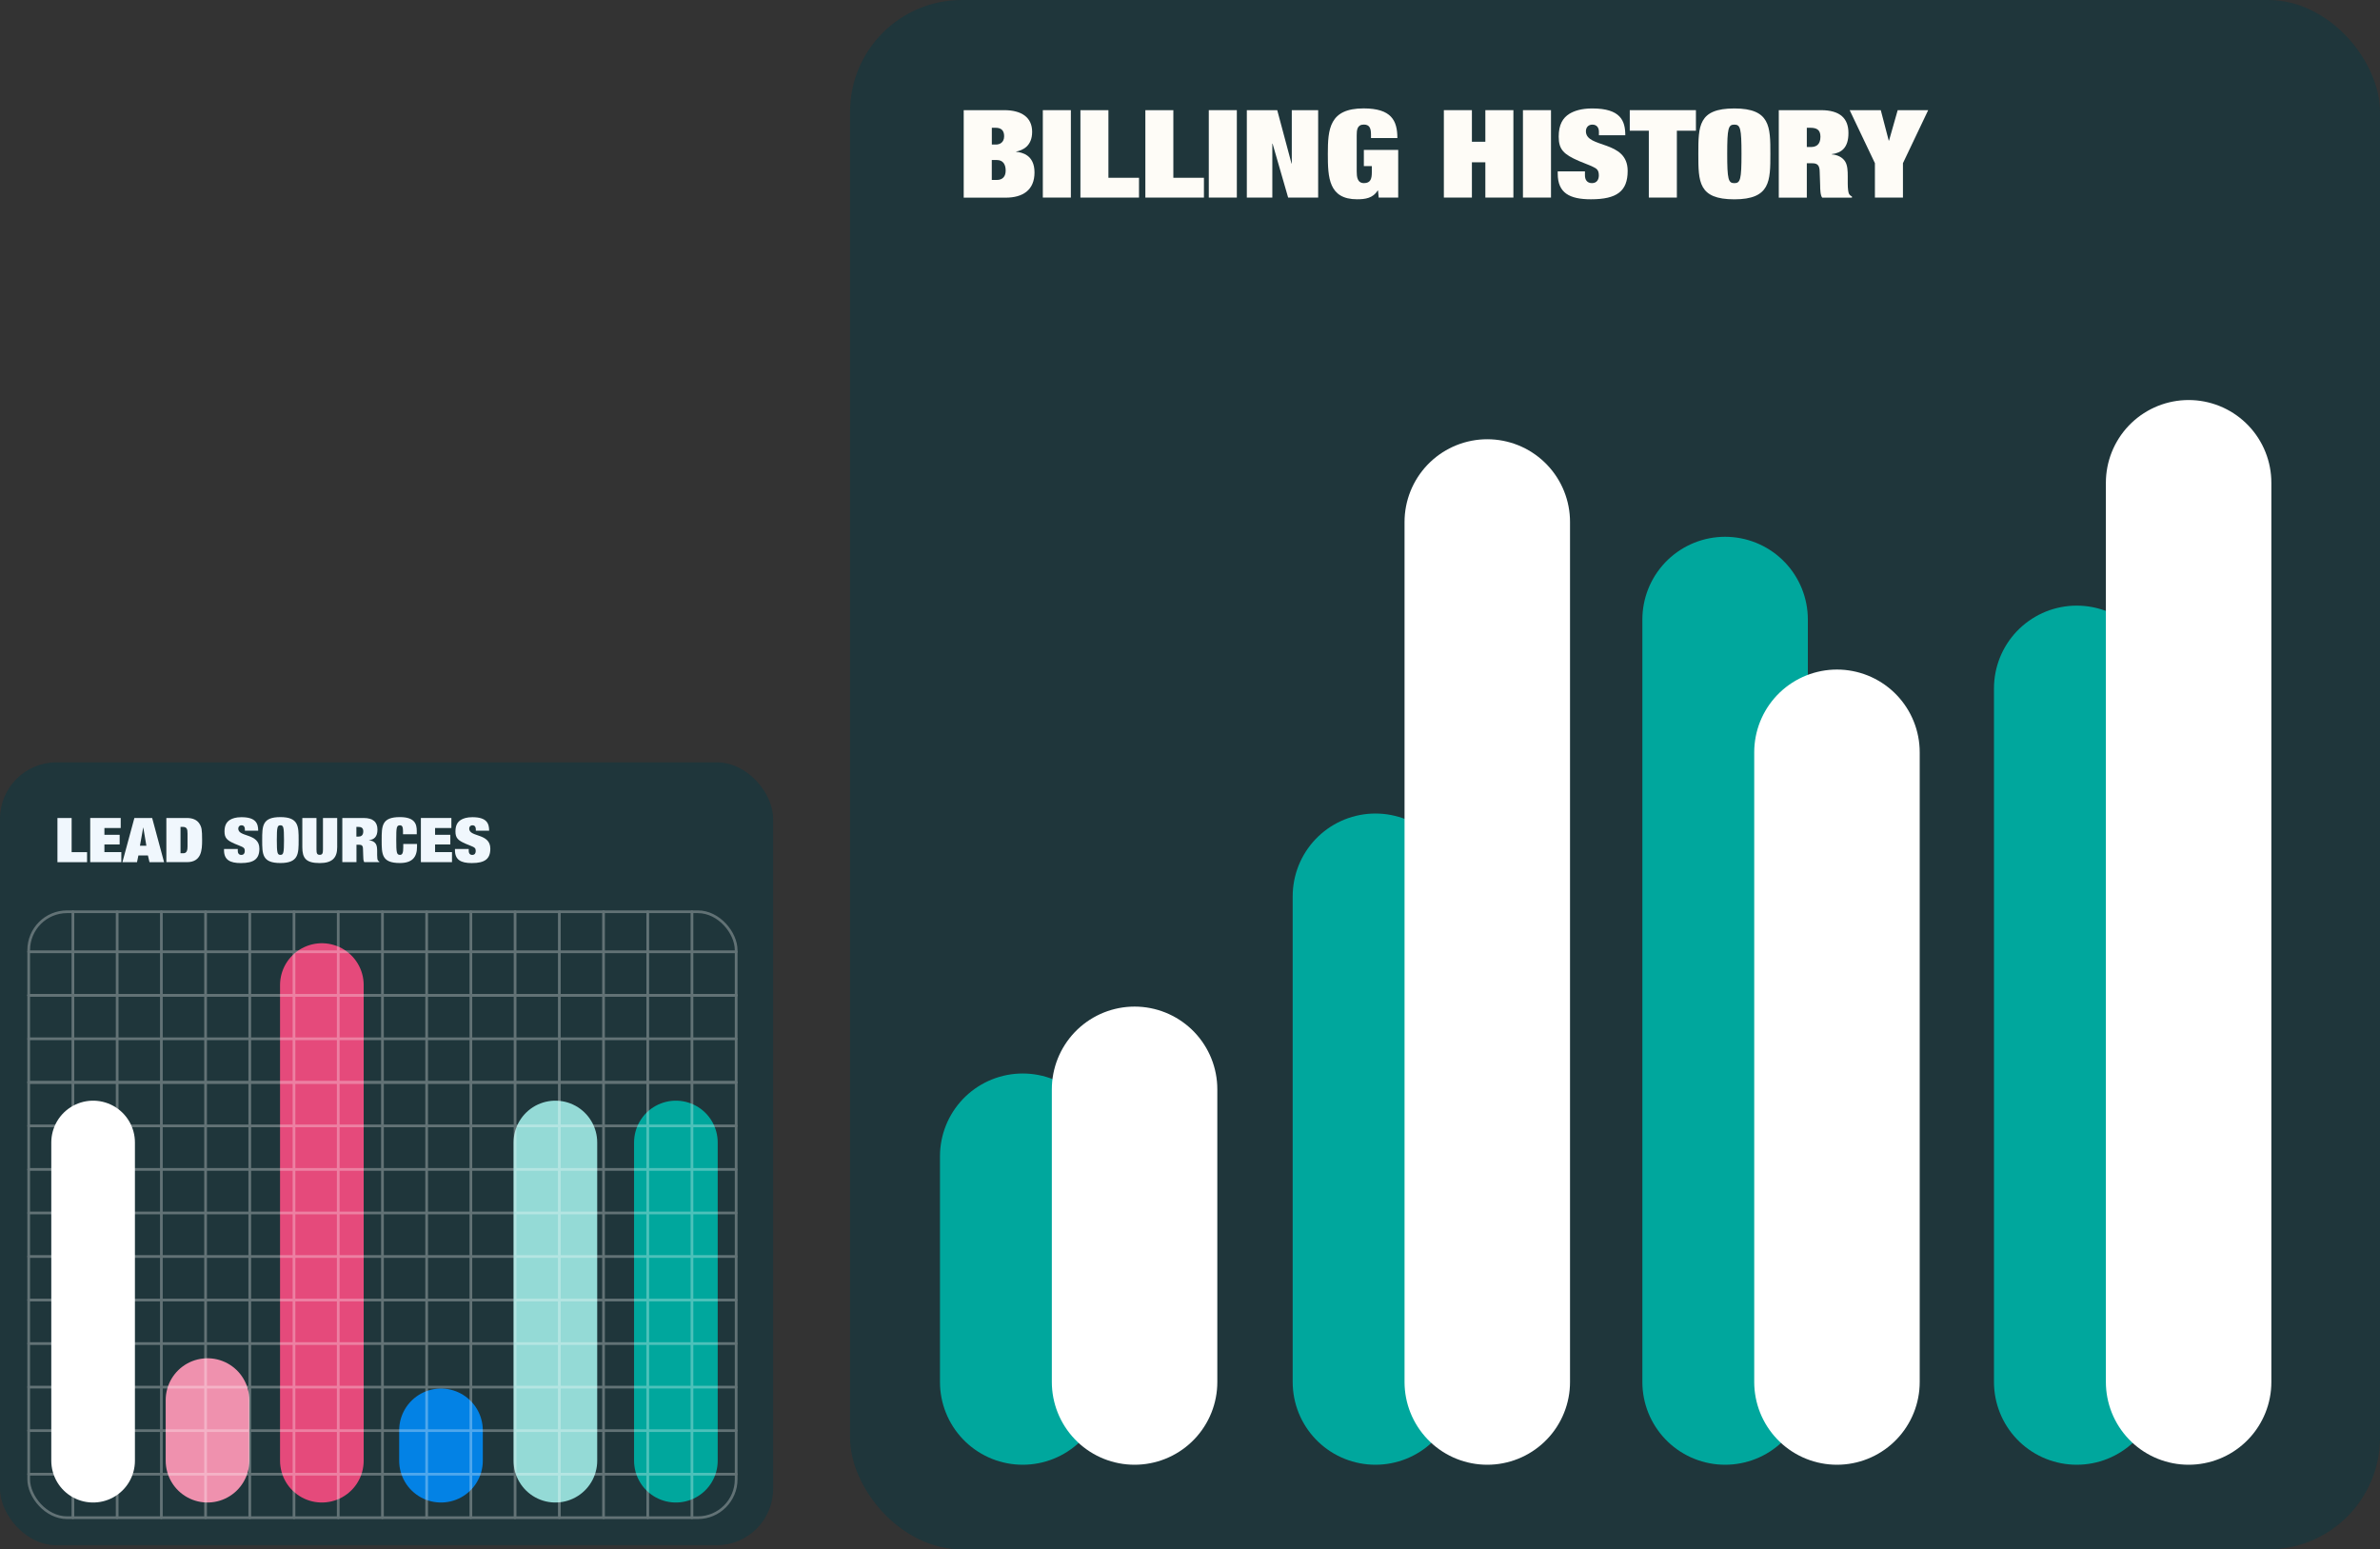 <?xml version="1.0" encoding="UTF-8"?>
<svg id="Layer_2" data-name="Layer 2" xmlns="http://www.w3.org/2000/svg" viewBox="0 0 543.2 353.6">
  <rect x="0" y="0" width="543.2" height="353.6" fill="#333333" stroke="none"/>
  <defs>
    <style>
      .cls-1 {
        stroke: #e54a7b;
      }

      .cls-1, .cls-2, .cls-3, .cls-4, .cls-5, .cls-6, .cls-7, .cls-8, .cls-9 {
        fill: none;
        stroke-linecap: round;
        stroke-miterlimit: 10;
      }

      .cls-1, .cls-2, .cls-3, .cls-4, .cls-6, .cls-9 {
        stroke-width: 19.09px;
      }

      .cls-10 {
        fill: #003a47;
        opacity: .4;
      }

      .cls-2 {
        stroke: #0382e5;
      }

      .cls-11 {
        fill: #f0f7fd;
      }

      .cls-3 {
        stroke: #94dad6;
      }

      .cls-12 {
        fill: #fefcf7;
      }

      .cls-4 {
        stroke: #ef91ae;
      }

      .cls-5, .cls-6, .cls-8 {
        stroke: #fff;
      }

      .cls-5, .cls-7 {
        stroke-width: 37.77px;
      }

      .cls-13 {
        opacity: .3;
      }

      .cls-7, .cls-9 {
        stroke: #00a79d;
      }

      .cls-8 {
        stroke-width: .62px;
      }
    </style>
  </defs>
  <g id="Layer_3" data-name="Layer 3">
    <g>
      <g>
        <rect class="cls-10" x="194.01" width="349.19" height="353.6" rx="25.53" ry="25.53"/>
        <g>
          <path class="cls-12" d="M219.96,25.14h9.21c4,0,6.4,1.65,6.4,4.95s-2.21,4.22-3.65,4.5v.06c1.28.11,4.19.67,4.19,4.7s-2.66,5.76-6.59,5.76h-9.57v-19.95ZM226.36,32.99h.96c.83,0,1.86-.45,1.86-1.9,0-1.29-.64-1.93-1.95-1.93h-.86v3.83ZM226.36,41.07h1.12c1.41,0,2.05-.84,2.05-2.15s-.54-2.4-2.02-2.4h-1.15v4.56Z"/>
          <path class="cls-12" d="M238.01,25.14h6.4v19.95h-6.4v-19.95Z"/>
          <path class="cls-12" d="M246.58,25.14h6.4v15.43h6.98v4.53h-13.37v-19.95Z"/>
          <path class="cls-12" d="M261.4,25.14h6.4v15.43h6.98v4.53h-13.37v-19.95Z"/>
          <path class="cls-12" d="M275.89,25.14h6.4v19.95h-6.4v-19.95Z"/>
          <path class="cls-12" d="M294.83,25.14h6.02v19.95h-6.85l-3.55-12.3h-.06v12.3h-5.82v-19.95h6.94l3.26,12.18h.06v-12.18Z"/>
          <path class="cls-12" d="M311.28,34.22h7.84v10.87h-4.45l-.16-1.62h-.06c-1.09,1.76-2.85,2.01-4.7,2.01-6.5,0-6.69-4.97-6.69-10.34,0-5.7.35-10.4,8.16-10.4,6.34,0,7.71,2.77,7.71,6.76h-6.02v-.81c0-1.48-.38-2.26-1.63-2.26-1.54,0-1.63,1.26-1.63,2.46v8.22c0,1.23.13,2.68,1.66,2.68s1.79-1.03,1.79-2.51v-1.37h-1.82v-3.69Z"/>
          <path class="cls-12" d="M339.01,25.14h6.4v19.95h-6.4v-8.05h-3.07v8.05h-6.4v-19.95h6.4v7.21h3.07v-7.21Z"/>
          <path class="cls-12" d="M347.59,25.14h6.4v19.95h-6.4v-19.95Z"/>
          <path class="cls-12" d="M364.93,30.06c0-.84-.42-1.62-1.5-1.62-.96,0-1.47.7-1.47,1.51,0,3.97,9.53,1.93,9.53,9.05,0,4.64-2.46,6.48-8.38,6.48-4.9,0-7.58-1.45-7.58-5.84v-.53h6.21v.92c0,.98.48,1.76,1.6,1.76,1.18,0,1.57-.89,1.57-1.76,0-1.29-.54-1.57-1.38-1.98-.86-.42-2.02-.81-3.17-1.31-3.46-1.51-4.61-2.6-4.61-5.56,0-2.77.96-4.28,2.43-5.2,1.09-.67,2.72-1.23,5.22-1.23,6.46,0,7.55,2.79,7.55,6.12h-6.02v-.81Z"/>
          <path class="cls-12" d="M371.97,25.14h15.1v4.69h-4.35v15.26h-6.4v-15.26h-4.35v-4.69Z"/>
          <path class="cls-12" d="M395.84,24.75c8.22,0,8.22,4.19,8.22,10.37s0,10.37-8.22,10.37-8.22-4-8.22-10.37,0-10.37,8.22-10.37ZM395.84,28.44c-1.38,0-1.63.84-1.63,6.68s.26,6.68,1.63,6.68,1.63-.84,1.63-6.68-.26-6.68-1.63-6.68Z"/>
          <path class="cls-12" d="M405.98,25.14h9.6c4.42,0,6.3,1.9,6.3,5.23s-1.57,4.53-3.81,4.81v.06c1.28.08,2.43.64,3.04,1.59.58.89.61,2.24.61,3.41v1.65c0,1.12.13,2.07.29,2.35.16.28.38.47.67.59v.28h-6.78c-.42-.45-.48-1.9-.48-2.88s-.1-1.98-.1-2.96c0-1.7-.64-2.01-1.76-2.01h-1.18v7.85h-6.4v-19.95ZM412.38,33.55h.93c1.06,0,2.18-.42,2.18-2.35,0-1.65-.93-2.04-2.37-2.04h-.74v4.39Z"/>
          <path class="cls-12" d="M433.14,25.14h6.94l-5.76,12.1v7.85h-6.4v-7.85l-5.76-12.1h7.1l1.82,6.96h.06l1.98-6.96Z"/>
        </g>
        <line class="cls-7" x1="473.98" y1="315.4" x2="473.98" y2="157.1"/>
        <line class="cls-7" x1="393.73" y1="315.4" x2="393.73" y2="141.39"/>
        <line class="cls-7" x1="313.92" y1="315.4" x2="313.92" y2="204.55"/>
        <line class="cls-5" x1="499.52" y1="315.4" x2="499.52" y2="110.18"/>
        <line class="cls-5" x1="419.26" y1="315.4" x2="419.26" y2="171.69"/>
        <line class="cls-5" x1="339.45" y1="315.4" x2="339.45" y2="119.13"/>
        <line class="cls-7" x1="233.42" y1="315.4" x2="233.42" y2="263.88"/>
        <line class="cls-5" x1="258.95" y1="315.4" x2="258.95" y2="248.61"/>
      </g>
      <g>
        <rect class="cls-10" y="173.98" width="176.46" height="178.68" rx="12.9" ry="12.9"/>
        <g>
          <path class="cls-11" d="M13.12,186.68h3.23v7.8h3.52v2.29h-6.76v-10.08Z"/>
          <path class="cls-11" d="M20.6,186.68h6.95v2.29h-3.72v1.55h3.48v2.2h-3.48v1.75h3.86v2.29h-7.1v-10.08Z"/>
          <path class="cls-11" d="M33.76,195.23h-2.17l-.32,1.54h-3.33l2.73-10.08h4.06l2.72,10.08h-3.33l-.36-1.54ZM32.71,188.88h-.03l-.74,4.14h1.47l-.7-4.14Z"/>
          <path class="cls-11" d="M37.97,186.68h4.66c1.44,0,2.38.49,2.89,1.31.5.79.61,1.33.61,3.73,0,2.2-.1,5.04-3.46,5.04h-4.7v-10.08ZM41.2,194.73h.66c.81,0,.94-.78.94-1.54v-2.94c0-1.02-.13-1.54-1.13-1.54h-.47v6.02Z"/>
          <path class="cls-11" d="M55.88,189.17c0-.42-.21-.82-.76-.82-.49,0-.74.35-.74.76,0,2.01,4.82.97,4.82,4.58,0,2.34-1.24,3.28-4.24,3.28-2.47,0-3.83-.73-3.83-2.95v-.27h3.14v.47c0,.49.24.89.81.89.6,0,.79-.45.79-.89,0-.65-.27-.79-.7-1-.44-.21-1.02-.41-1.6-.66-1.75-.76-2.33-1.31-2.33-2.81,0-1.4.49-2.16,1.23-2.63.55-.34,1.37-.62,2.64-.62,3.27,0,3.82,1.41,3.82,3.09h-3.04v-.41Z"/>
          <path class="cls-11" d="M64,186.48c4.16,0,4.16,2.12,4.16,5.24s0,5.24-4.16,5.24-4.16-2.02-4.16-5.24,0-5.24,4.16-5.24ZM64,188.35c-.7,0-.82.42-.82,3.37s.13,3.38.82,3.38.82-.42.82-3.38-.13-3.37-.82-3.37Z"/>
          <path class="cls-11" d="M73.73,186.68h3.23v6.67c0,2.41-1.12,3.62-3.98,3.62-3.15,0-3.98-1.12-3.98-3.62v-6.67h3.23v7.2c0,.86.13,1.21.74,1.21s.74-.35.74-1.21v-7.2Z"/>
          <path class="cls-11" d="M78.11,186.68h4.85c2.23,0,3.19.96,3.19,2.64s-.79,2.29-1.92,2.43v.03c.65.04,1.23.32,1.54.8.29.45.31,1.13.31,1.72v.83c0,.56.06,1.04.15,1.19.08.14.19.24.34.3v.14h-3.43c-.21-.23-.24-.96-.24-1.45s-.05-1-.05-1.5c0-.86-.32-1.02-.89-1.02h-.6v3.97h-3.23v-10.08ZM81.34,190.93h.47c.53,0,1.1-.21,1.1-1.19,0-.83-.47-1.03-1.2-1.03h-.37v2.22Z"/>
          <path class="cls-11" d="M91.97,189.59c0-.44,0-1.24-.66-1.24-.84,0-.87.51-.87,3.37s.08,3.38.87,3.38c.52,0,.73-.45.73-1.71v-.78h3.14v.64c0,2.36-1.08,3.71-3.91,3.71-4.16,0-4.16-2.02-4.16-5.24s0-5.24,4.16-5.24c3.44,0,3.85,1.62,3.85,3.19v.73h-3.14v-.82Z"/>
          <path class="cls-11" d="M96.07,186.68h6.95v2.29h-3.72v1.55h3.48v2.2h-3.48v1.75h3.86v2.29h-7.1v-10.08Z"/>
          <path class="cls-11" d="M108.59,189.17c0-.42-.21-.82-.76-.82-.49,0-.74.35-.74.76,0,2.01,4.82.97,4.82,4.58,0,2.34-1.25,3.28-4.24,3.28-2.47,0-3.83-.73-3.83-2.95v-.27h3.14v.47c0,.49.24.89.81.89.6,0,.79-.45.79-.89,0-.65-.27-.79-.7-1-.44-.21-1.02-.41-1.6-.66-1.75-.76-2.33-1.31-2.33-2.81,0-1.4.49-2.16,1.23-2.63.55-.34,1.37-.62,2.64-.62,3.27,0,3.82,1.41,3.82,3.09h-3.04v-.41Z"/>
        </g>
        <line class="cls-3" x1="126.76" y1="333.36" x2="126.76" y2="260.74"/>
        <line class="cls-9" x1="154.26" y1="333.36" x2="154.26" y2="260.74"/>
        <line class="cls-6" x1="21.25" y1="333.36" x2="21.25" y2="260.74"/>
        <line class="cls-2" x1="100.65" y1="333.36" x2="100.65" y2="326.44"/>
        <line class="cls-1" x1="73.46" y1="333.36" x2="73.46" y2="224.81"/>
        <line class="cls-4" x1="47.36" y1="333.36" x2="47.36" y2="319.53"/>
        <g class="cls-13">
          <g>
            <line class="cls-8" x1="6.55" y1="336.44" x2="168.02" y2="336.44"/>
            <line class="cls-8" x1="6.55" y1="326.5" x2="168.02" y2="326.5"/>
            <line class="cls-8" x1="6.55" y1="316.57" x2="168.02" y2="316.57"/>
            <line class="cls-8" x1="6.55" y1="306.63" x2="168.02" y2="306.63"/>
            <line class="cls-8" x1="6.55" y1="296.7" x2="168.02" y2="296.7"/>
            <line class="cls-8" x1="6.55" y1="286.76" x2="168.02" y2="286.76"/>
            <line class="cls-8" x1="6.55" y1="276.82" x2="168.02" y2="276.82"/>
            <line class="cls-8" x1="6.55" y1="266.89" x2="168.02" y2="266.89"/>
            <line class="cls-8" x1="6.55" y1="256.95" x2="168.02" y2="256.95"/>
            <line class="cls-8" x1="6.55" y1="247.02" x2="168.02" y2="247.02"/>
            <line class="cls-8" x1="6.55" y1="247.02" x2="168.02" y2="247.02"/>
            <line class="cls-8" x1="6.55" y1="237.08" x2="168.02" y2="237.08"/>
            <line class="cls-8" x1="6.55" y1="227.15" x2="168.02" y2="227.15"/>
            <line class="cls-8" x1="6.55" y1="227.15" x2="168.02" y2="227.15"/>
            <line class="cls-8" x1="6.55" y1="217.21" x2="168.02" y2="217.21"/>
            <line class="cls-8" x1="157.93" y1="208.08" x2="157.93" y2="346.37"/>
            <line class="cls-8" x1="147.84" y1="208.08" x2="147.84" y2="346.37"/>
            <line class="cls-8" x1="137.75" y1="208.08" x2="137.75" y2="346.37"/>
            <line class="cls-8" x1="127.66" y1="208.08" x2="127.66" y2="346.37"/>
            <line class="cls-8" x1="117.56" y1="208.08" x2="117.56" y2="346.37"/>
            <line class="cls-8" x1="107.47" y1="208.08" x2="107.47" y2="346.37"/>
            <line class="cls-8" x1="97.38" y1="208.08" x2="97.38" y2="346.37"/>
            <line class="cls-8" x1="87.29" y1="208.08" x2="87.29" y2="346.37"/>
            <line class="cls-8" x1="77.2" y1="208.08" x2="77.2" y2="346.37"/>
            <line class="cls-8" x1="67.1" y1="208.08" x2="67.1" y2="346.37"/>
            <line class="cls-8" x1="57.01" y1="208.08" x2="57.01" y2="346.37"/>
            <line class="cls-8" x1="46.92" y1="208.08" x2="46.92" y2="346.37"/>
            <line class="cls-8" x1="36.83" y1="208.08" x2="36.83" y2="346.37"/>
            <line class="cls-8" x1="26.74" y1="208.08" x2="26.74" y2="346.37"/>
            <line class="cls-8" x1="16.64" y1="208.08" x2="16.64" y2="346.37"/>
          </g>
          <rect class="cls-8" x="6.55" y="208.08" width="161.47" height="138.29" rx="8.76" ry="8.76"/>
        </g>
      </g>
    </g>
  </g>
</svg>